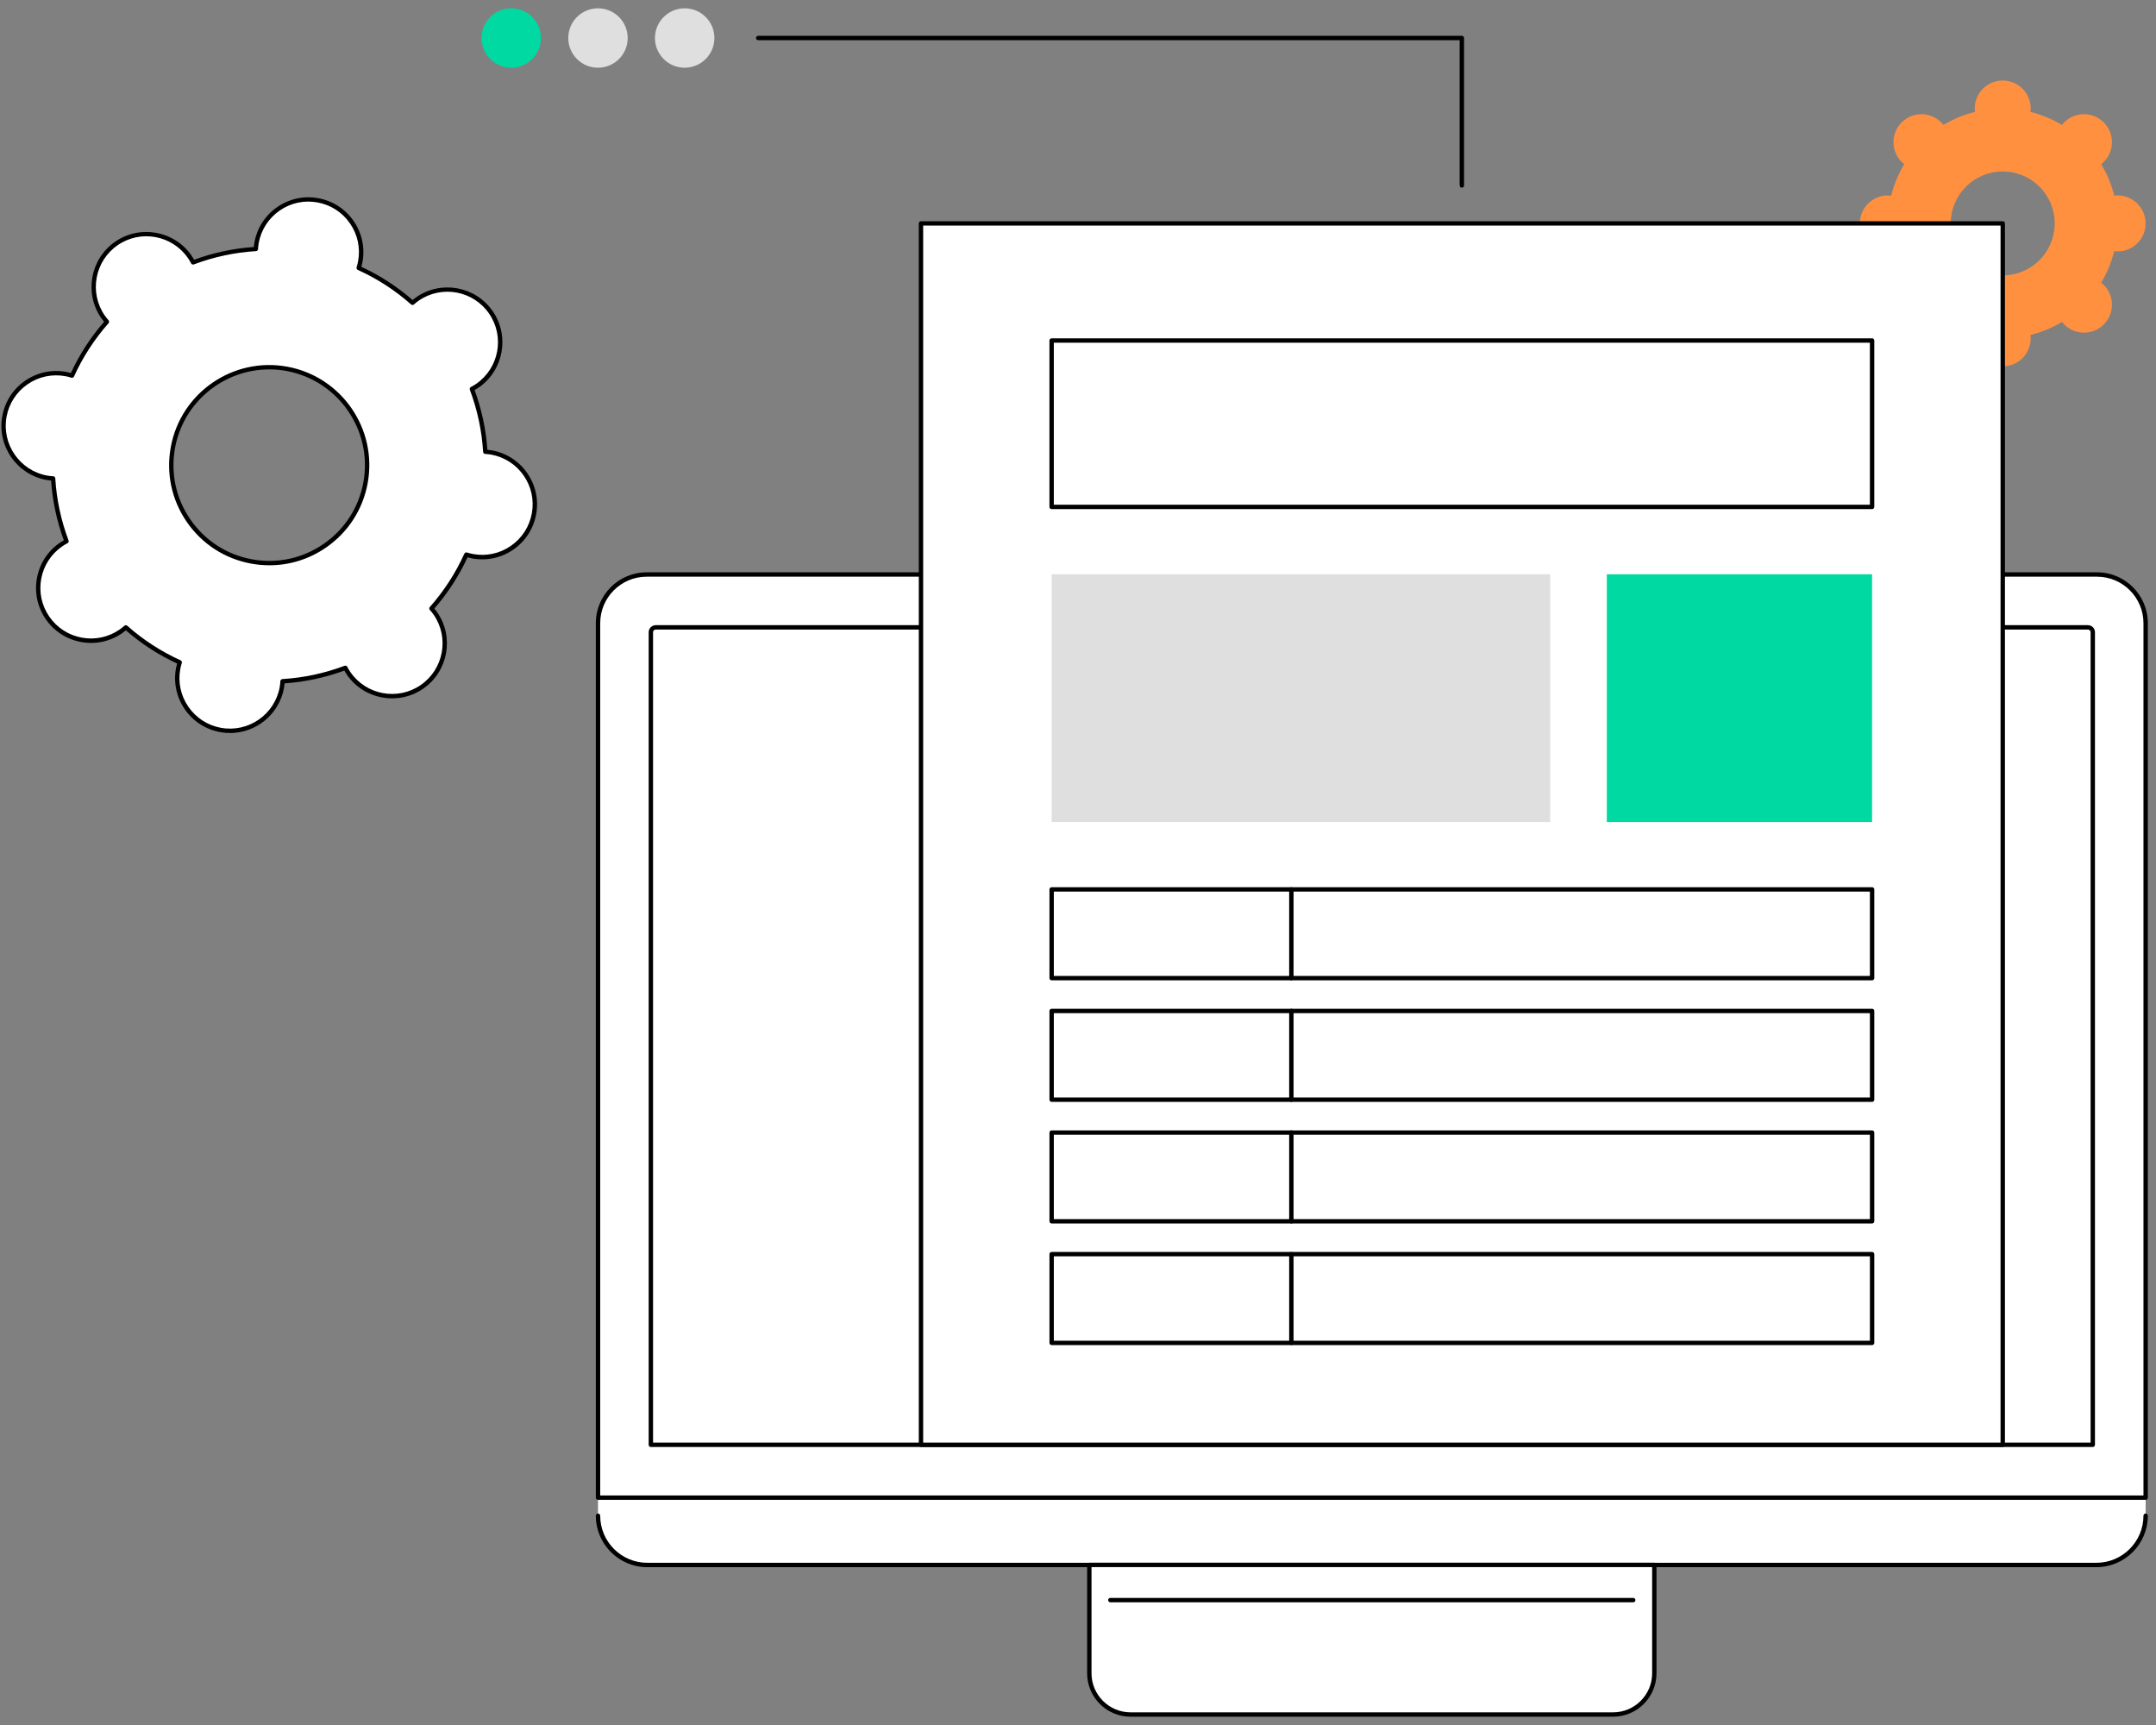 <svg width="150" height="120" viewBox="0 0 150 120" fill="none" xmlns="http://www.w3.org/2000/svg">
<rect x="0" y="0" width="150" height="120" fill="#808080" stroke="none"/>
<g id="Illus" clip-path="url(#clip0_1268_23679)">
<g id="Desktop tax filing software">
<path id="Vector" d="M147.33 13.595C147.249 13.595 147.172 13.601 147.094 13.61C146.901 12.829 146.592 12.092 146.187 11.421C146.248 11.372 146.309 11.322 146.365 11.266C147.125 10.506 147.125 9.273 146.365 8.513C145.605 7.753 144.372 7.753 143.612 8.513C143.556 8.569 143.504 8.63 143.457 8.691C142.785 8.286 142.049 7.979 141.268 7.784C141.277 7.706 141.283 7.627 141.283 7.548C141.283 6.473 140.41 5.601 139.335 5.601C138.261 5.601 137.388 6.473 137.388 7.548C137.388 7.629 137.394 7.706 137.403 7.784C136.622 7.977 135.885 8.286 135.214 8.691C135.165 8.63 135.115 8.569 135.059 8.513C134.299 7.753 133.066 7.753 132.306 8.513C131.546 9.273 131.546 10.506 132.306 11.266C132.362 11.322 132.423 11.374 132.484 11.421C132.079 12.092 131.772 12.829 131.577 13.61C131.499 13.601 131.422 13.595 131.341 13.595C130.266 13.595 129.394 14.468 129.394 15.543C129.394 16.617 130.266 17.49 131.341 17.49C131.422 17.49 131.499 17.484 131.577 17.475C131.77 18.256 132.079 18.992 132.484 19.664C132.423 19.713 132.362 19.763 132.306 19.819C131.546 20.579 131.546 21.812 132.306 22.572C133.066 23.332 134.299 23.332 135.059 22.572C135.115 22.515 135.167 22.455 135.214 22.394C135.885 22.799 136.622 23.106 137.403 23.301C137.394 23.379 137.388 23.458 137.388 23.537C137.388 24.612 138.261 25.484 139.335 25.484C140.41 25.484 141.283 24.612 141.283 23.537C141.283 23.456 141.277 23.379 141.268 23.301C142.049 23.108 142.785 22.799 143.457 22.394C143.506 22.455 143.556 22.515 143.612 22.572C144.372 23.332 145.605 23.332 146.365 22.572C147.125 21.812 147.125 20.579 146.365 19.819C146.309 19.763 146.248 19.711 146.187 19.664C146.592 18.992 146.899 18.256 147.094 17.475C147.172 17.484 147.249 17.49 147.33 17.49C148.405 17.49 149.277 16.617 149.277 15.543C149.277 14.468 148.405 13.595 147.33 13.595ZM139.335 19.158C137.338 19.158 135.72 17.54 135.72 15.543C135.72 13.545 137.338 11.927 139.335 11.927C141.333 11.927 142.951 13.545 142.951 15.543C142.951 17.54 141.333 19.158 139.335 19.158Z" fill="#FF9040"/>
<g id="Group">
<path id="Vector_2" d="M34.209 31.479C34.06 31.451 33.912 31.436 33.766 31.427C33.673 29.912 33.354 28.443 32.833 27.06C32.964 26.992 33.092 26.917 33.217 26.832C34.885 25.682 35.306 23.399 34.156 21.73C33.007 20.061 30.723 19.641 29.054 20.791C28.929 20.876 28.815 20.97 28.704 21.068C27.597 20.089 26.338 19.267 24.957 18.641C25.001 18.501 25.039 18.356 25.067 18.209C25.434 16.215 24.117 14.303 22.124 13.936C20.131 13.569 18.218 14.886 17.852 16.879C17.824 17.029 17.809 17.176 17.8 17.322C16.285 17.415 14.816 17.735 13.433 18.256C13.365 18.125 13.29 17.997 13.205 17.872C12.056 16.203 9.772 15.783 8.103 16.933C6.434 18.082 6.014 20.366 7.164 22.035C7.249 22.159 7.343 22.273 7.441 22.385C6.462 23.491 5.64 24.751 5.014 26.131C4.874 26.087 4.731 26.049 4.582 26.022C2.589 25.655 0.676 26.972 0.309 28.965C-0.058 30.958 1.259 32.87 3.252 33.237C3.402 33.264 3.549 33.28 3.695 33.289C3.788 34.804 4.108 36.273 4.629 37.655C4.498 37.724 4.37 37.798 4.245 37.884C2.576 39.033 2.156 41.317 3.306 42.986C4.455 44.654 6.739 45.075 8.408 43.925C8.532 43.84 8.647 43.745 8.758 43.648C9.865 44.627 11.124 45.449 12.505 46.075C12.46 46.215 12.422 46.358 12.395 46.507C12.028 48.5 13.345 50.412 15.338 50.779C17.331 51.146 19.243 49.829 19.61 47.836C19.637 47.687 19.653 47.541 19.662 47.393C21.177 47.3 22.646 46.981 24.028 46.46C24.097 46.591 24.172 46.719 24.257 46.844C25.406 48.512 27.69 48.932 29.359 47.783C31.027 46.633 31.448 44.35 30.298 42.681C30.213 42.556 30.118 42.442 30.021 42.331C31 41.224 31.822 39.965 32.448 38.584C32.588 38.628 32.731 38.666 32.88 38.694C34.873 39.061 36.785 37.744 37.152 35.751C37.519 33.758 36.202 31.846 34.209 31.479ZM17.497 39.058C13.797 38.376 11.351 34.825 12.031 31.124C12.713 27.424 16.264 24.977 19.965 25.658C23.665 26.34 26.111 29.891 25.431 33.592C24.748 37.291 21.198 39.738 17.497 39.058Z" fill="white"/>
<path id="Vector_3" d="M16.005 50.992C15.776 50.992 15.543 50.971 15.31 50.929C14.307 50.744 13.435 50.179 12.856 49.339C12.277 48.499 12.06 47.483 12.245 46.48C12.264 46.378 12.29 46.273 12.322 46.159C11.029 45.559 9.831 44.784 8.757 43.849C8.668 43.925 8.581 43.99 8.496 44.05C7.655 44.629 6.64 44.846 5.636 44.66C4.633 44.476 3.761 43.911 3.182 43.071C2.604 42.23 2.386 41.215 2.572 40.212C2.756 39.208 3.321 38.336 4.161 37.757C4.246 37.698 4.339 37.642 4.441 37.584C3.951 36.249 3.653 34.852 3.554 33.431C3.436 33.42 3.328 33.406 3.226 33.386C1.154 33.004 -0.221 31.008 0.161 28.938C0.346 27.934 0.91 27.062 1.751 26.483C2.591 25.905 3.607 25.687 4.61 25.873C4.712 25.891 4.817 25.917 4.931 25.949C5.531 24.656 6.306 23.458 7.241 22.385C7.165 22.295 7.099 22.208 7.04 22.123C5.845 20.389 6.283 18.005 8.019 16.809C9.753 15.614 12.137 16.053 13.333 17.788C13.392 17.874 13.448 17.966 13.506 18.07C14.841 17.58 16.238 17.281 17.66 17.182C17.67 17.065 17.684 16.957 17.704 16.855C17.888 15.852 18.453 14.979 19.293 14.401C20.134 13.822 21.149 13.604 22.152 13.79C23.156 13.975 24.028 14.539 24.607 15.38C25.185 16.22 25.403 17.236 25.217 18.239C25.199 18.341 25.173 18.446 25.141 18.56C26.434 19.16 27.632 19.935 28.705 20.87C28.795 20.794 28.882 20.728 28.967 20.669C30.701 19.474 33.086 19.912 34.281 21.648C35.476 23.382 35.037 25.766 33.302 26.961C33.216 27.021 33.123 27.077 33.02 27.135C33.51 28.472 33.809 29.866 33.908 31.288C34.025 31.299 34.133 31.313 34.235 31.332C35.238 31.517 36.111 32.081 36.689 32.922C37.268 33.762 37.486 34.778 37.3 35.781C37.115 36.785 36.551 37.657 35.71 38.236C34.87 38.814 33.854 39.032 32.851 38.846C32.749 38.828 32.644 38.802 32.53 38.77C31.93 40.062 31.155 41.261 30.22 42.334C30.296 42.424 30.362 42.511 30.421 42.596C31.616 44.33 31.178 46.714 29.442 47.909C27.706 49.105 25.324 48.666 24.129 46.931C24.069 46.845 24.013 46.752 23.955 46.65C22.62 47.141 21.224 47.439 19.802 47.538C19.791 47.655 19.777 47.763 19.758 47.865C19.419 49.705 17.809 50.994 16.002 50.994L16.005 50.992ZM8.757 43.496C8.794 43.496 8.829 43.508 8.858 43.534C9.968 44.516 11.215 45.324 12.567 45.936C12.637 45.968 12.672 46.047 12.649 46.12C12.602 46.273 12.567 46.408 12.544 46.535C12.373 47.459 12.573 48.394 13.106 49.166C13.639 49.939 14.441 50.458 15.364 50.629C17.271 50.98 19.107 49.714 19.458 47.807C19.482 47.679 19.497 47.544 19.506 47.383C19.511 47.306 19.572 47.244 19.649 47.239C21.131 47.148 22.585 46.838 23.972 46.315C24.043 46.288 24.124 46.318 24.161 46.387C24.234 46.527 24.305 46.647 24.38 46.754C25.479 48.351 27.673 48.754 29.27 47.654C30.867 46.554 31.271 44.361 30.171 42.763C30.098 42.657 30.012 42.547 29.905 42.428C29.853 42.371 29.855 42.284 29.905 42.226C30.887 41.116 31.695 39.869 32.307 38.517C32.339 38.447 32.419 38.412 32.492 38.435C32.644 38.482 32.779 38.517 32.906 38.54C33.83 38.711 34.763 38.511 35.537 37.978C36.31 37.445 36.829 36.643 37 35.72C37.17 34.796 36.971 33.863 36.438 33.089C35.905 32.316 35.103 31.797 34.18 31.626C34.052 31.602 33.917 31.587 33.755 31.578C33.679 31.573 33.617 31.512 33.612 31.434C33.521 29.953 33.21 28.499 32.688 27.112C32.661 27.041 32.691 26.96 32.76 26.923C32.901 26.849 33.022 26.779 33.127 26.704C34.724 25.605 35.127 23.411 34.026 21.814C32.927 20.217 30.733 19.813 29.136 20.913C29.029 20.986 28.92 21.072 28.801 21.177C28.743 21.228 28.657 21.228 28.6 21.177C27.49 20.195 26.243 19.387 24.891 18.775C24.821 18.743 24.786 18.664 24.809 18.591C24.856 18.438 24.891 18.303 24.914 18.177C25.085 17.252 24.885 16.319 24.352 15.546C23.82 14.772 23.017 14.253 22.095 14.083C21.17 13.912 20.237 14.111 19.464 14.644C18.69 15.177 18.171 15.98 18 16.902C17.978 17.03 17.961 17.169 17.952 17.327C17.947 17.403 17.886 17.466 17.809 17.47C16.327 17.56 14.873 17.872 13.486 18.394C13.415 18.422 13.334 18.391 13.297 18.323C13.225 18.183 13.153 18.062 13.078 17.956C11.979 16.359 9.785 15.955 8.188 17.056C6.591 18.155 6.187 20.349 7.287 21.946C7.36 22.053 7.447 22.163 7.552 22.281C7.602 22.339 7.602 22.426 7.552 22.484C6.57 23.594 5.761 24.842 5.149 26.192C5.117 26.263 5.038 26.298 4.965 26.275C4.811 26.226 4.679 26.192 4.551 26.17C3.628 25.999 2.693 26.199 1.92 26.732C1.146 27.264 0.627 28.067 0.457 28.989C0.105 30.895 1.372 32.733 3.278 33.083C3.406 33.108 3.541 33.123 3.703 33.132C3.779 33.137 3.841 33.197 3.846 33.275C3.936 34.757 4.248 36.211 4.77 37.598C4.797 37.669 4.767 37.75 4.698 37.786C4.558 37.859 4.438 37.931 4.332 38.006C3.558 38.538 3.039 39.341 2.868 40.264C2.698 41.188 2.897 42.121 3.43 42.894C3.963 43.668 4.765 44.187 5.688 44.357C6.612 44.528 7.547 44.327 8.319 43.796C8.426 43.723 8.535 43.636 8.654 43.531C8.683 43.505 8.719 43.493 8.754 43.493L8.757 43.496ZM18.745 39.324C18.322 39.324 17.894 39.286 17.469 39.207C15.639 38.87 14.051 37.841 12.996 36.309C11.941 34.778 11.545 32.926 11.882 31.096C12.577 27.319 16.215 24.813 19.992 25.509C23.769 26.205 26.275 29.843 25.579 33.619C25.243 35.449 24.214 37.037 22.682 38.092C21.507 38.902 20.143 39.324 18.747 39.324H18.745ZM18.727 25.698C15.578 25.698 12.771 27.946 12.18 31.151C11.857 32.901 12.236 34.671 13.246 36.136C14.255 37.601 15.775 38.586 17.524 38.907C19.273 39.23 21.044 38.851 22.509 37.841C23.973 36.832 24.958 35.312 25.28 33.563C25.945 29.952 23.547 26.473 19.936 25.807C19.529 25.733 19.126 25.696 18.727 25.696V25.698Z" fill="black"/>
</g>
<g id="Group_2">
<g id="Group_3">
<g id="Group_4">
<path id="Vector_4" d="M147.801 103.259H45.812L41.605 103.871V105.442C41.605 107.335 43.14 108.869 45.033 108.869H145.852C147.745 108.869 149.28 107.335 149.28 105.442V104.186L147.8 103.259H147.801Z" fill="white"/>
<g id="Group_5">
<path id="Vector_5" d="M44.989 39.966H145.898C147.766 39.966 149.281 41.482 149.281 43.349V104.186H41.606V43.349C41.606 41.481 43.123 39.966 44.989 39.966Z" fill="white"/>
<path id="Vector_6" d="M149.28 104.338H41.606C41.523 104.338 41.454 104.27 41.454 104.186V43.349C41.454 41.398 43.041 39.813 44.989 39.813H145.897C147.848 39.813 149.433 41.4 149.433 43.349V104.186C149.433 104.27 149.364 104.338 149.28 104.338ZM41.759 104.034H149.128V43.349C149.128 41.567 147.679 40.118 145.897 40.118H44.989C43.208 40.118 41.759 41.567 41.759 43.349V104.034Z" fill="black"/>
</g>
<path id="Vector_7" d="M145.602 100.662H45.283C45.199 100.662 45.131 100.593 45.131 100.509V43.98C45.131 43.709 45.352 43.49 45.621 43.49H145.263C145.534 43.49 145.753 43.711 145.753 43.98V100.508C145.753 100.592 145.684 100.66 145.601 100.66L145.602 100.662ZM45.435 100.357H145.45V43.98C145.45 43.879 145.366 43.795 145.264 43.795H45.621C45.519 43.795 45.435 43.879 45.435 43.98V100.356V100.357Z" fill="black"/>
<path id="Vector_8" d="M145.852 109.021H45.032C43.059 109.021 41.453 107.414 41.453 105.441C41.453 105.358 41.522 105.289 41.605 105.289C41.689 105.289 41.758 105.358 41.758 105.441C41.758 107.247 43.227 108.716 45.032 108.716H145.852C147.658 108.716 149.127 107.247 149.127 105.441C149.127 105.358 149.196 105.289 149.279 105.289C149.363 105.289 149.432 105.358 149.432 105.441C149.432 107.414 147.826 109.021 145.852 109.021Z" fill="black"/>
</g>
<g id="Group_6">
<g id="Group_7">
<path id="Vector_9" d="M75.789 108.867H115.096V116.404C115.096 117.987 113.811 119.272 112.228 119.272H78.656C77.072 119.272 75.787 117.987 75.787 116.404V108.867H75.789Z" fill="white"/>
<path id="Vector_10" d="M112.229 119.423H78.656C76.991 119.423 75.636 118.068 75.636 116.402V108.866C75.636 108.782 75.704 108.714 75.788 108.714H115.096C115.18 108.714 115.248 108.782 115.248 108.866V116.402C115.248 118.068 113.893 119.423 112.227 119.423H112.229ZM75.94 109.018V116.402C75.94 117.899 77.158 119.119 78.656 119.119H112.229C113.726 119.119 114.945 117.901 114.945 116.402V109.018H75.94Z" fill="black"/>
</g>
<path id="Vector_11" d="M113.63 111.464H77.25C77.166 111.464 77.098 111.395 77.098 111.311C77.098 111.228 77.166 111.159 77.25 111.159H113.63C113.714 111.159 113.782 111.228 113.782 111.311C113.782 111.395 113.714 111.464 113.63 111.464Z" fill="black"/>
</g>
</g>
<g id="Group_8">
<g id="Group_9">
<path id="Vector_12" d="M139.338 15.542H64.076V100.508H139.338V15.542Z" fill="white"/>
<path id="Vector_13" d="M139.338 100.66H64.076C63.992 100.66 63.924 100.592 63.924 100.508V15.542C63.924 15.458 63.992 15.39 64.076 15.39H139.338C139.421 15.39 139.49 15.458 139.49 15.542V100.508C139.49 100.592 139.421 100.66 139.338 100.66ZM64.228 100.356H139.185V15.694H64.228V100.356Z" fill="black"/>
</g>
<g id="Group_10">
<path id="Vector_14" d="M130.247 35.417H73.166C73.082 35.417 73.014 35.348 73.014 35.264V23.687C73.014 23.604 73.082 23.535 73.166 23.535H130.247C130.331 23.535 130.4 23.604 130.4 23.687V35.264C130.4 35.348 130.331 35.417 130.247 35.417ZM73.318 35.112H130.095V23.84H73.318V35.112Z" fill="black"/>
<path id="Vector_15" d="M107.849 39.948H73.166V57.186H107.849V39.948Z" fill="#DFDFDF"/>
<path id="Vector_16" d="M130.247 39.948H111.791V57.186H130.247V39.948Z" fill="#00D9A2"/>
<g id="Group_11">
<path id="Vector_17" d="M130.248 68.195H73.167C73.083 68.195 73.015 68.127 73.015 68.043V61.871C73.015 61.787 73.083 61.719 73.167 61.719H130.248C130.332 61.719 130.401 61.787 130.401 61.871V68.043C130.401 68.127 130.332 68.195 130.248 68.195ZM73.319 67.891H130.096V62.023H73.319V67.891Z" fill="black"/>
<path id="Vector_18" d="M89.845 68.195C89.761 68.195 89.692 68.127 89.692 68.043V61.871C89.692 61.787 89.761 61.719 89.845 61.719C89.928 61.719 89.997 61.787 89.997 61.871V68.043C89.997 68.127 89.928 68.195 89.845 68.195Z" fill="black"/>
</g>
<g id="Group_12">
<path id="Vector_19" d="M130.248 76.653H73.167C73.083 76.653 73.015 76.584 73.015 76.5V70.328C73.015 70.244 73.083 70.176 73.167 70.176H130.248C130.332 70.176 130.401 70.244 130.401 70.328V76.5C130.401 76.584 130.332 76.653 130.248 76.653ZM73.319 76.348H130.096V70.48H73.319V76.348Z" fill="black"/>
<path id="Vector_20" d="M89.845 76.653C89.761 76.653 89.692 76.584 89.692 76.5V70.328C89.692 70.244 89.761 70.176 89.845 70.176C89.928 70.176 89.997 70.244 89.997 70.328V76.5C89.997 76.584 89.928 76.653 89.845 76.653Z" fill="black"/>
</g>
<g id="Group_13">
<path id="Vector_21" d="M130.248 85.112H73.167C73.083 85.112 73.015 85.043 73.015 84.959V78.787C73.015 78.703 73.083 78.635 73.167 78.635H130.248C130.332 78.635 130.401 78.703 130.401 78.787V84.959C130.401 85.043 130.332 85.112 130.248 85.112ZM73.319 84.807H130.096V78.939H73.319V84.807Z" fill="black"/>
<path id="Vector_22" d="M89.845 85.112C89.761 85.112 89.692 85.043 89.692 84.959V78.787C89.692 78.703 89.761 78.635 89.845 78.635C89.928 78.635 89.997 78.703 89.997 78.787V84.959C89.997 85.043 89.928 85.112 89.845 85.112Z" fill="black"/>
</g>
<g id="Group_14">
<path id="Vector_23" d="M130.248 93.57H73.167C73.083 93.57 73.015 93.502 73.015 93.418V87.246C73.015 87.162 73.083 87.094 73.167 87.094H130.248C130.332 87.094 130.401 87.162 130.401 87.246V93.418C130.401 93.502 130.332 93.57 130.248 93.57ZM73.319 93.266H130.096V87.398H73.319V93.266Z" fill="black"/>
<path id="Vector_24" d="M89.845 93.57C89.761 93.57 89.692 93.502 89.692 93.418V87.246C89.692 87.162 89.761 87.094 89.845 87.094C89.928 87.094 89.997 87.162 89.997 87.246V93.418C89.997 93.502 89.928 93.57 89.845 93.57Z" fill="black"/>
</g>
</g>
</g>
</g>
<g id="Group_15">
<g id="Group_16">
<path id="Vector_25" d="M47.64 4.711C48.782 4.708 49.705 3.781 49.703 2.64C49.7 1.499 48.773 0.576 47.631 0.579C46.489 0.581 45.565 1.508 45.568 2.649C45.57 3.79 46.498 4.713 47.64 4.711Z" fill="#DFDFDF"/>
<path id="Vector_26" d="M41.608 4.711C42.749 4.708 43.673 3.781 43.671 2.64C43.668 1.499 42.741 0.576 41.599 0.579C40.457 0.581 39.533 1.508 39.536 2.649C39.538 3.79 40.466 4.713 41.608 4.711Z" fill="#DFDFDF"/>
<path id="Vector_27" d="M35.575 4.711C36.717 4.708 37.641 3.781 37.638 2.64C37.636 1.499 36.708 0.576 35.567 0.579C34.425 0.581 33.501 1.508 33.503 2.649C33.506 3.79 34.433 4.713 35.575 4.711Z" fill="#00D9A2"/>
</g>
<path id="Vector_28" d="M101.706 13.055C101.622 13.055 101.554 12.986 101.554 12.903V2.795H52.75C52.666 2.795 52.598 2.726 52.598 2.642C52.598 2.559 52.666 2.49 52.75 2.49H101.706C101.79 2.49 101.858 2.559 101.858 2.642V12.903C101.858 12.986 101.79 13.055 101.706 13.055Z" fill="black"/>
</g>
</g>
</g>
<defs>
<clipPath id="clip0_1268_23679">
<rect width="150" height="120" fill="white"/>
</clipPath>
</defs>
</svg>
